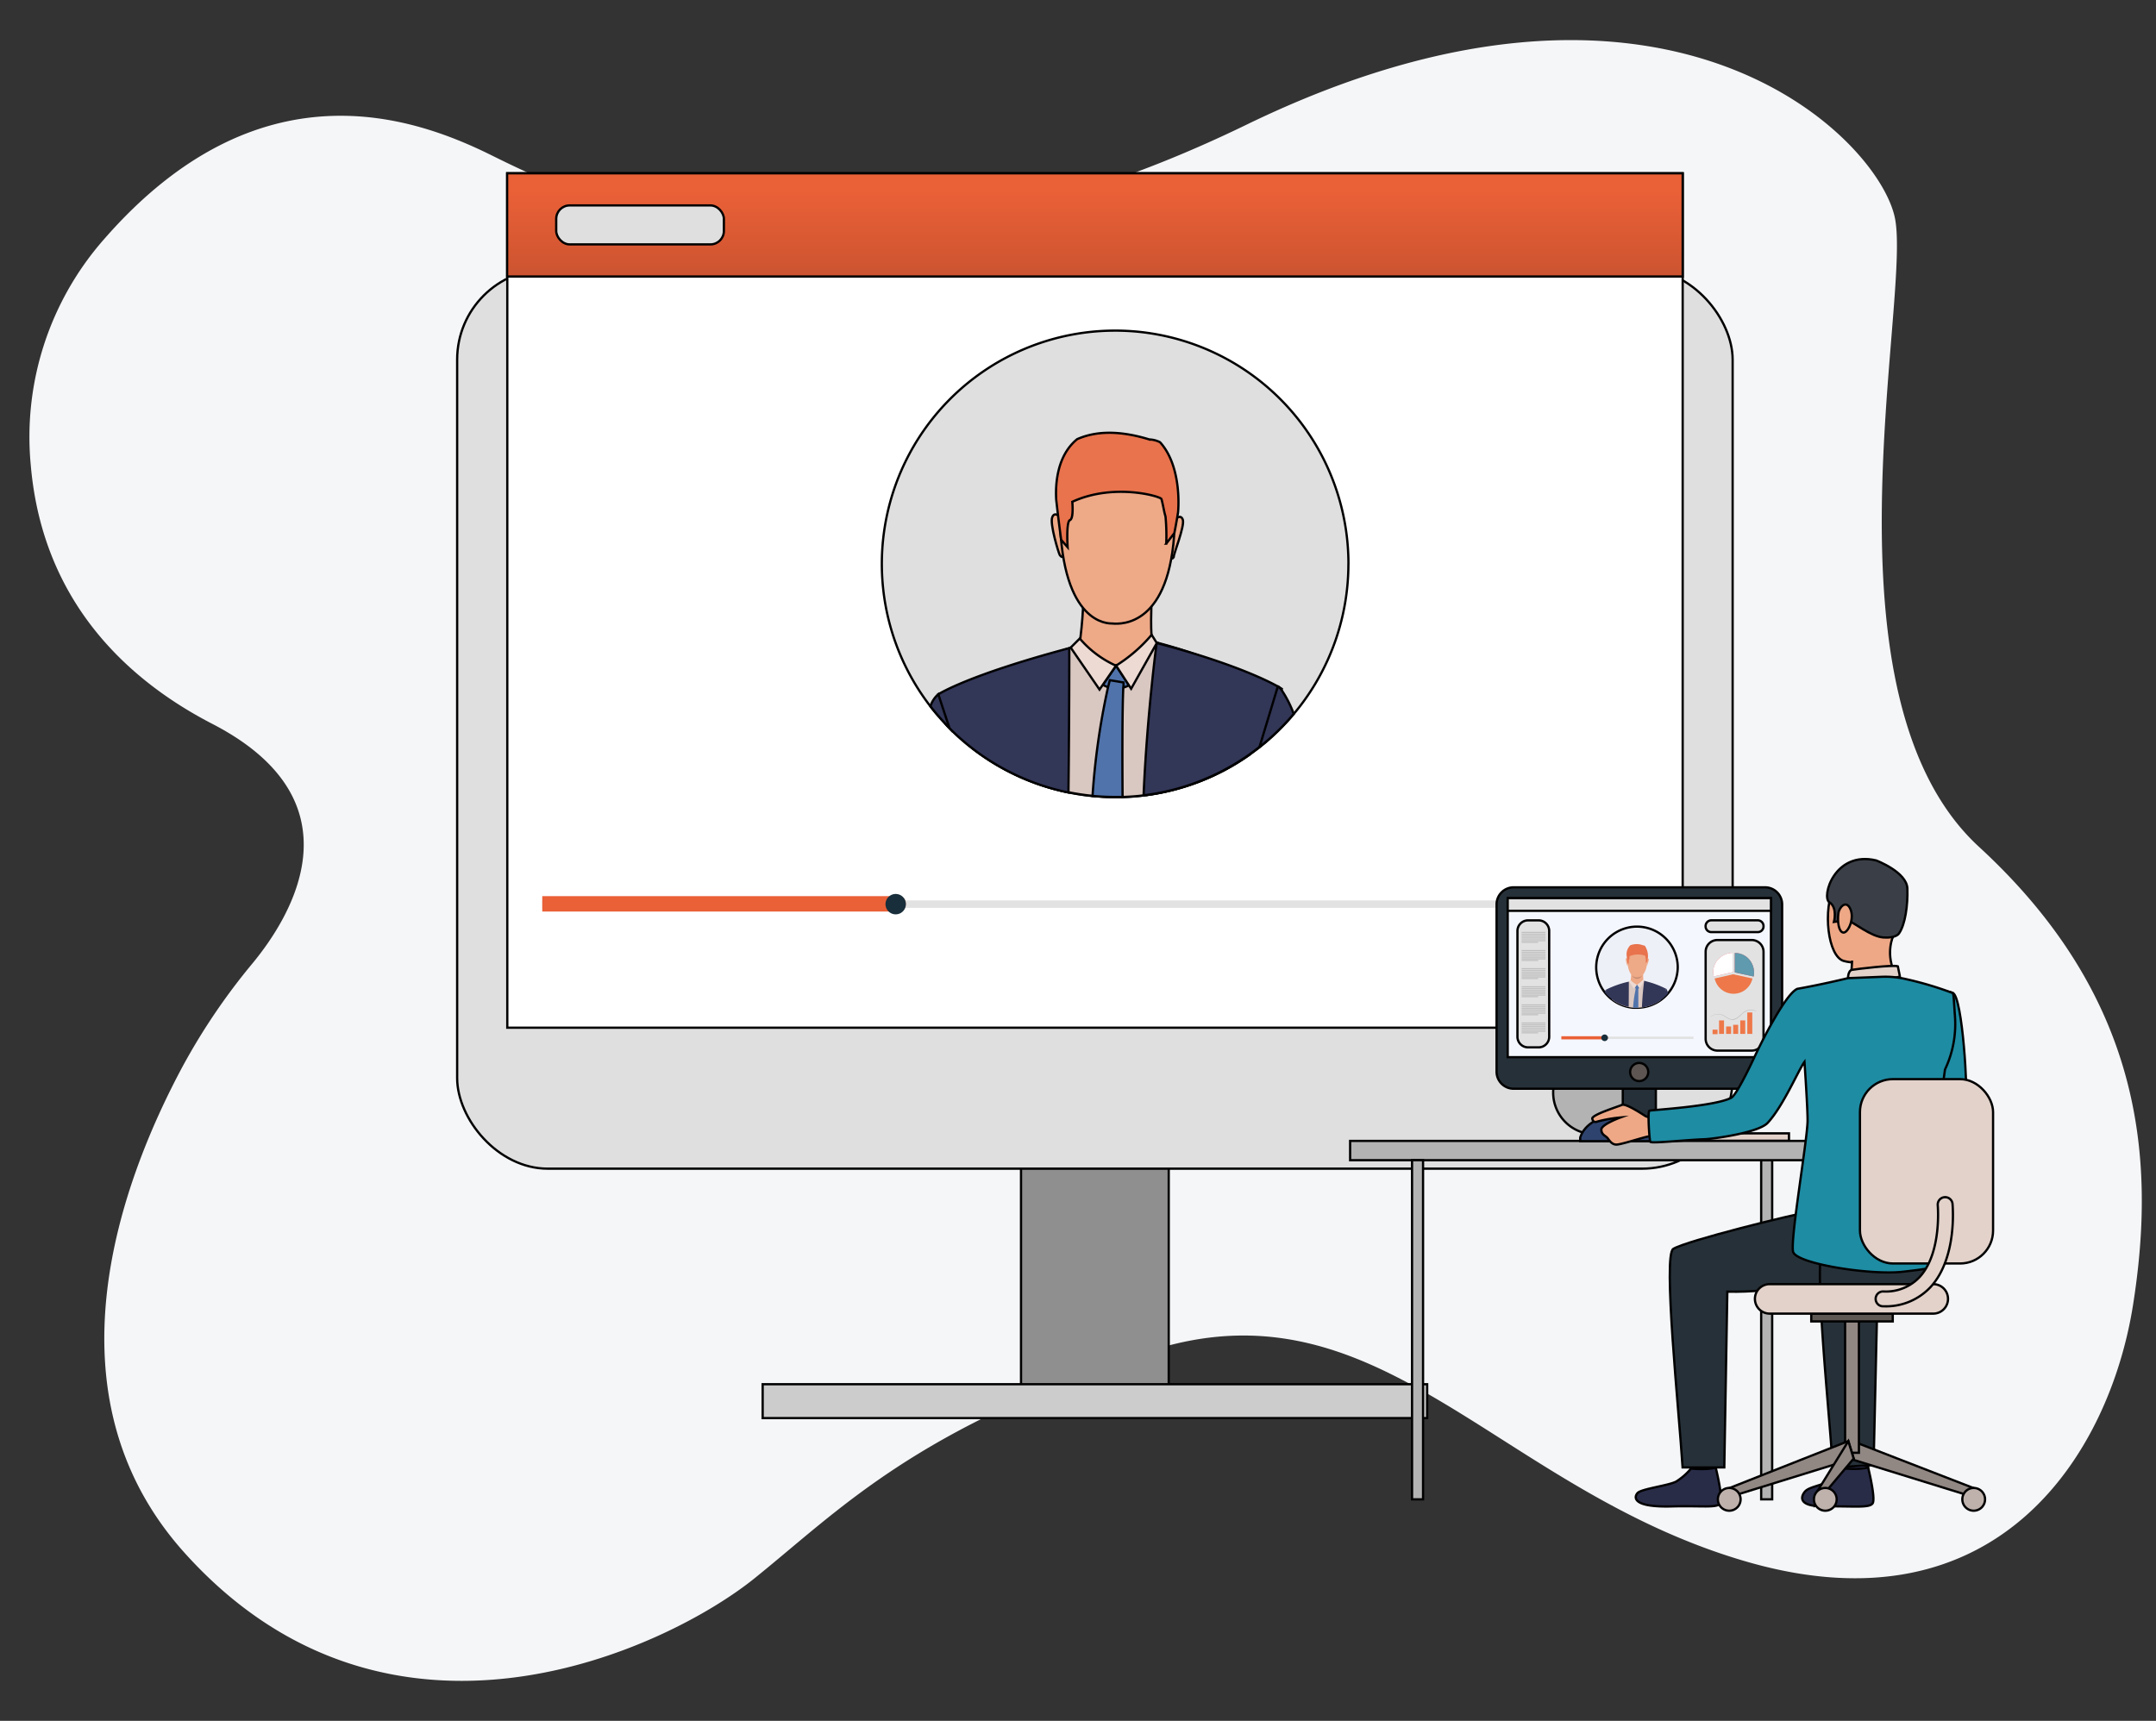 <svg id="Layer_1" data-name="Layer 1" xmlns="http://www.w3.org/2000/svg" xmlns:xlink="http://www.w3.org/1999/xlink" viewBox="0 0 476 380"><rect x="0" y="0" width="476" height="380" fill="#333333" stroke="none"/><defs><linearGradient id="linear-gradient" x1="4972.35" y1="-2206.75" x2="4972.35" y2="-2209.93" gradientTransform="matrix(259.54, 0, 0, -22.79, -1290301.74, -50249.24)" gradientUnits="userSpaceOnUse"><stop offset="0" stop-color="#ea6037"/><stop offset="1" stop-color="#75301c"/></linearGradient></defs><path id="Path_4136" data-name="Path 4136" d="M46.88,159.85C29.51,150.88,9.51,134,6.8,102.79a66.07,66.07,0,0,1,16.29-50.1c34.11-39,68.11-26.92,85.12-18.55s74.69,38.25,166.92-6.57S414.76,30.2,418.37,48.2,400.85,153.83,436.92,187s39.15,68.77,34,101.23-29.61,72.64-85.13,56.67-81.3-63.35-132.56-46.36-67.46,34.53-86.66,50-80.52,44.81-125.86-5.68c-31.55-35.13-13.94-82.16-.31-107.51a140,140,0,0,1,15.35-22.62C64.26,202.43,80.07,177,46.88,159.85Z" fill="#f5f6f8"/><g id="Group_4672" data-name="Group 4672"><g id="Group_4596" data-name="Group 4596"><rect id="Rectangle_844" data-name="Rectangle 844" x="225.42" y="210.35" width="32.61" height="99.06" fill="#8f8f8f" stroke="#000" stroke-miterlimit="10" stroke-width="0.5"/><rect id="Rectangle_845" data-name="Rectangle 845" x="100.93" y="59.41" width="281.6" height="198.66" rx="20" fill="#dfdfdf" stroke="#000" stroke-miterlimit="10" stroke-width="0.5"/><path id="Path_4137" data-name="Path 4137" d="M112,38.27H371.5V226.94H112Z" fill="#fff" stroke="#000" stroke-width="0.5"/><rect id="Rectangle_847" data-name="Rectangle 847" x="111.96" y="38.27" width="259.54" height="22.79" stroke="#000" stroke-miterlimit="10" stroke-width="0.5" fill="url(#linear-gradient)"/><path id="Path_3918" data-name="Path 3918" d="M342.91,241.19a9.19,9.19,0,1,0,9.27-9.1h-.08a9.14,9.14,0,0,0-9.19,9.09h0Z" fill="#b3b3b3" stroke="#000" stroke-miterlimit="10" stroke-width="0.5"/><rect id="Rectangle_848" data-name="Rectangle 848" x="168.38" y="305.67" width="146.71" height="7.48" fill="#ccc" stroke="#000" stroke-miterlimit="10" stroke-width="0.5"/><rect id="Rectangle_849" data-name="Rectangle 849" x="122.8" y="45.36" width="37.02" height="8.61" rx="2.97" fill="#dfdfdf" stroke="#000" stroke-miterlimit="10" stroke-width="0.5"/></g><rect id="Rectangle_892" data-name="Rectangle 892" x="119.72" y="198.83" width="242.87" height="1.65" fill="#e2e2e2"/><path id="Path_4139" data-name="Path 4139" d="M119.72,197.89h78.75a1.52,1.52,0,0,1,1.49,1.53v.34a1.51,1.51,0,0,1-1.49,1.53H119.72Z" fill="#ea6037"/><path id="Path_4138" data-name="Path 4138" d="M200,199.65a2.25,2.25,0,1,1-2.24-2.24,2.24,2.24,0,0,1,2.24,2.24Z" fill="#182e3b"/></g><g id="Group_2599" data-name="Group 2599"><path id="Path_2748" data-name="Path 2748" d="M297.7,124.51a51.59,51.59,0,0,1-17.82,39c-.6.51-1.2,1-1.81,1.49s-1.4,1.08-2.12,1.59a51.25,51.25,0,0,1-23.43,9.07c-1.52.19-3.07.31-4.63.36-.57,0-1.13,0-1.7,0-1.66,0-3.31-.08-4.94-.23a51.43,51.43,0,0,1-31.61-15c-.32-.31-.63-.64-.94-1Q207,158,205.43,156a51.51,51.51,0,1,1,92.28-31.5Z" fill="#dfdfdf" stroke="#000" stroke-miterlimit="10" stroke-width="0.5"/><g id="Group_2598" data-name="Group 2598"><g id="Group_2590" data-name="Group 2590"><path id="Path_2749" data-name="Path 2749" d="M279.75,152.93,276,166.56a51.14,51.14,0,0,1-23.43,9.07c-1.52.19-3.07.31-4.64.36-.56,0-1.12,0-1.69,0-1.66,0-3.31-.08-4.94-.24a51.3,51.3,0,0,1-26.42-10.4c-.73-4.51-1.51-9.5-2.2-14.16,3.79-1.41,15.84-5.51,23.44-8.08l.32-.11.49-.17,1.3-.43,1.18-.4,3-1h0l.16-.05h.09l10.22.76,1.72.13.53,0,.23.06c.62.15,2.41.63,4.78,1.35h0C266.22,145.15,276,148.67,279.75,152.93Z" fill="#d9c7c1" stroke="#000" stroke-miterlimit="10" stroke-width="0.5"/></g><g id="Group_2591" data-name="Group 2591"><path id="Path_2750" data-name="Path 2750" d="M259.31,114.77s1.36-1.42,1.83,0-2.17,7.93-2,8.22c0,0-.26.56-.57.25S259.31,114.77,259.31,114.77Z" fill="#eea987" stroke="#000" stroke-miterlimit="10" stroke-width="0.5"/></g><g id="Group_2592" data-name="Group 2592"><path id="Path_2751" data-name="Path 2751" d="M234.14,114.25s-1.3-1.48-1.84,0,1.43,7.9,1.67,8.3c0,0,.43.67.76.37S234.14,114.25,234.14,114.25Z" fill="#eea987" stroke="#000" stroke-miterlimit="10" stroke-width="0.5"/></g><path id="Path_2752" data-name="Path 2752" d="M239.9,135.11s2,2.72,6.5,2.62,6.52-2.48,6.52-2.48-2.15,4.5-6.54,4.46S239.9,135.11,239.9,135.11Z" fill="#c78d71" stroke="#000" stroke-miterlimit="10" stroke-width="0.5"/><path id="Path_2753" data-name="Path 2753" d="M236.89,142.86s3.29,5.72,9.52,6.26c4,.34,7.38-4.67,9-7.13A24,24,0,0,0,236.89,142.86Z" fill="#eea987" stroke="#000" stroke-miterlimit="10" stroke-width="0.5"/><g id="Group_2593" data-name="Group 2593"><path id="Path_2754" data-name="Path 2754" d="M254.25,132.34s-.4,8.6.35,10.48-9.83,7.77-16.43,1c0,0,1.31-9.4.89-12.73S254.25,132.34,254.25,132.34Z" fill="#eea987" stroke="#000" stroke-miterlimit="10" stroke-width="0.5"/></g><path id="Path_2755" data-name="Path 2755" d="M246.41,147l2.85,4.33a5.9,5.9,0,0,1-5.77-.11Z" fill="#5073ab" stroke="#000" stroke-miterlimit="10" stroke-width="0.5"/><g id="Group_2594" data-name="Group 2594"><path id="Path_2756" data-name="Path 2756" d="M248.87,98.93s12.27,2.07,10.18,21.27-12.9,17.5-13.62,17.48-10.89.23-11.43-23.25C234,114.43,233.85,97.07,248.87,98.93Z" fill="#eea987" stroke="#000" stroke-miterlimit="10" stroke-width="0.5"/></g><path id="Path_2757" data-name="Path 2757" d="M283,152.12l-.09.29c-.31,1.11-1.51,5.39-3.07,11.07-.6.51-1.2,1-1.81,1.49s-1.4,1.08-2.12,1.59a51.14,51.14,0,0,1-23.43,9.07c.76-17.83,2.88-33.64,2.88-33.64q2.5.66,4.75,1.3h0c13.07,3.75,19.7,7,22,8.29l.05,0Z" fill="#323657" stroke="#000" stroke-miterlimit="10" stroke-width="0.5"/><path id="Path_2758" data-name="Path 2758" d="M235.89,175a51.65,51.65,0,0,1-26.26-14.19c-.31-.32-.63-.64-.93-1-.9-3.83-1.5-6.33-1.54-6.49h0s6.37-4.19,28.92-10.2h0C236.08,143.65,236.09,158.12,235.89,175Z" fill="#323657" stroke="#000" stroke-miterlimit="10" stroke-width="0.5"/><path id="Path_2759" data-name="Path 2759" d="M248,151.79c-.21,4.7-.23,13.8-.16,24.2l-1.69,0c-1.66,0-3.31-.08-4.94-.23a159.09,159.09,0,0,1,3.42-24c.25-1,.4-1.56.4-1.56l3,.5C248.08,151,248.06,151.4,248,151.79Z" fill="#5073ab" stroke="#000" stroke-miterlimit="10" stroke-width="0.5"/><g id="Group_2595" data-name="Group 2595"><path id="Path_2760" data-name="Path 2760" d="M260.09,113.14c-.42,2.63-.82,4.58-.82,4.58l-1.79,2.33a45.79,45.79,0,0,0-.16-6,14.29,14.29,0,0,1-.35-1.43c-.21-1-.42-2.07-.56-2.44-.23-.58-10.51-3.58-19.67.63,0,0,.08.8.07,1.68,0,1-.11,2.18-.59,2.36-.87.32-.51,6-.51,6l-1.43-1.65s-.41-3-.81-6.41v0c-.09-.8-.19-1.62-.28-2.43-.2-3.45.14-9.71,4.63-13.39,3-1.3,7.87-2.4,15.93.07a5.57,5.57,0,0,1,2.37.62C261.14,103.22,260.09,113.14,260.09,113.14Z" fill="#e8734d" stroke="#000" stroke-miterlimit="10" stroke-width="0.5"/></g><g id="Group_2596" data-name="Group 2596"><path id="Path_2761" data-name="Path 2761" d="M285.63,157.64a51.15,51.15,0,0,1-5.75,5.84c-.59.51-1.2,1-1.81,1.49l4.05-13.38h0l.05,0a3.25,3.25,0,0,1,.78.79A24.6,24.6,0,0,1,285.63,157.64Z" fill="#323657" stroke="#000" stroke-miterlimit="10" stroke-width="0.5"/></g><g id="Group_2597" data-name="Group 2597"><path id="Path_2762" data-name="Path 2762" d="M209.63,160.8l-.93-1a49.8,49.8,0,0,1-3.28-3.83,6,6,0,0,1,1.73-2.67h0Z" fill="#323657" stroke="#000" stroke-miterlimit="10" stroke-width="0.5"/></g><path id="Path_2763" data-name="Path 2763" d="M254.26,140.18a33.79,33.79,0,0,1-7.85,6.8l3.32,5.11L255.4,142Z" fill="#eddad3" stroke="#000" stroke-miterlimit="10" stroke-width="0.5"/><path id="Path_2764" data-name="Path 2764" d="M238.39,141a22.77,22.77,0,0,0,8,6l-3.64,5.27L236.39,143Z" fill="#eddad3" stroke="#000" stroke-miterlimit="10" stroke-width="0.5"/></g></g><g id="Group_2716" data-name="Group 2716"><g id="Group_2631" data-name="Group 2631"><rect id="Rectangle_373" data-name="Rectangle 373" x="367.23" y="250.27" width="27.74" height="1.65" fill="#e2d2ca" stroke="#000" stroke-miterlimit="10" stroke-width="0.5"/></g><g id="Group_2632" data-name="Group 2632"><rect id="Rectangle_374" data-name="Rectangle 374" x="388.83" y="256.2" width="2.43" height="74.89" fill="#b3b3b3" stroke="#000" stroke-miterlimit="10" stroke-width="0.5"/></g><g id="Group_2633" data-name="Group 2633"><rect id="Rectangle_375" data-name="Rectangle 375" x="352.29" y="249.8" width="19.28" height="2.35" fill="#ccbdb7" stroke="#000" stroke-miterlimit="10" stroke-width="0.5"/></g><g id="Group_2634" data-name="Group 2634"><rect id="Rectangle_376" data-name="Rectangle 376" x="358.28" y="229.73" width="7.3" height="22.18" fill="#263038" stroke="#000" stroke-miterlimit="10" stroke-width="0.5"/></g><g id="Group_2635" data-name="Group 2635"><rect id="Rectangle_377" data-name="Rectangle 377" x="298.08" y="251.94" width="106.84" height="4.26" fill="#b3b3b3" stroke="#000" stroke-miterlimit="10" stroke-width="0.5"/></g><g id="Group_2636" data-name="Group 2636"><path id="Path_2773" data-name="Path 2773" d="M425.43,226.17s1.17,16.38-2,18.34c-2,1.23-10,5.38-9.77,6.15s4.52,6.92,4.52,6.92,15.36-10.12,15.85-13.3-.75-24-2.86-25c-1.58-.72-2.42-.12-4.41,1.36C423.93,222.75,425.43,226.17,425.43,226.17Z" fill="#1e8ca3" stroke="#000" stroke-miterlimit="10" stroke-width="0.5"/></g><g id="Group_2639" data-name="Group 2639"><g id="Group_2638" data-name="Group 2638"><g id="Group_2637" data-name="Group 2637"><path id="Path_2774" data-name="Path 2774" d="M406.53,320.87s.48,3.31.54,3.81,5.31-.29,5.31-.29l.43-3.95S407.19,320.4,406.53,320.87Z" fill="#424773" stroke="#000" stroke-miterlimit="10" stroke-width="0.5"/></g></g></g><g id="Group_2642" data-name="Group 2642"><g id="Group_2641" data-name="Group 2641"><g id="Group_2640" data-name="Group 2640"><path id="Path_2775" data-name="Path 2775" d="M407,324.26a14.45,14.45,0,0,1-3.27,2.87c-1.61.87-4.14,1.21-5.1,2.11-.68.65-2.5,3.46,4.19,3.4s9.91.4,10.62-.67-1-7.93-1-7.93S410.84,324.6,407,324.26Z" fill="#292c47" stroke="#000" stroke-miterlimit="10" stroke-width="0.5"/></g></g></g><g id="Group_2645" data-name="Group 2645"><g id="Group_2644" data-name="Group 2644"><g id="Group_2643" data-name="Group 2643"><path id="Path_2776" data-name="Path 2776" d="M372.87,320.9s.47,3.31.53,3.81,5.32-.29,5.32-.29l.42-3.95S373.52,320.43,372.87,320.9Z" fill="#424773" stroke="#000" stroke-miterlimit="10" stroke-width="0.5"/></g></g></g><g id="Group_2648" data-name="Group 2648"><g id="Group_2647" data-name="Group 2647"><g id="Group_2646" data-name="Group 2646"><path id="Path_2777" data-name="Path 2777" d="M373.35,324.29a14,14,0,0,1-3.28,2.87c-1.61.87-7.53,1.59-8.48,2.49-.69.65-1.83,3.27,7.57,3,6.69-.17,9.92.4,10.63-.67s-1-7.93-1-7.93S377.26,324.67,373.35,324.29Z" fill="#292c47" stroke="#000" stroke-miterlimit="10" stroke-width="0.5"/></g></g></g><g id="Group_2651" data-name="Group 2651"><g id="Group_2650" data-name="Group 2650"><g id="Group_2649" data-name="Group 2649"><path id="Path_2778" data-name="Path 2778" d="M423.48,263.59s-19.1,3.24-23.42,3.91-27.71,6.5-30.63,8.28c-2.33,1.41,1.22,35.32,2.05,48.26h9.21l.67-38.81c11.06.27,18.95-2.59,27-1.37s14.77,3,19.88-3.9C428.24,280,428.43,265.09,423.48,263.59Z" fill="#263038" stroke="#000" stroke-miterlimit="10" stroke-width="0.5"/></g></g></g><g id="Group_2654" data-name="Group 2654"><g id="Group_2653" data-name="Group 2653"><g id="Group_2652" data-name="Group 2652"><path id="Path_2779" data-name="Path 2779" d="M404.65,324.07l9-.56.87-38.29a54.11,54.11,0,0,0,10.25-.65L432,267.72c-6.35,1.27-26.71,6.4-29.43,8C400.24,277.18,403.82,311.13,404.65,324.07Z" fill="#263038" stroke="#000" stroke-miterlimit="10" stroke-width="0.5"/></g></g></g><g id="Group_2657" data-name="Group 2657"><g id="Group_2656" data-name="Group 2656"><g id="Group_2655" data-name="Group 2655"><path id="Path_2780" data-name="Path 2780" d="M414.68,192s-7-1.94-9.67,3.5-1.46,15.74,2.07,16.71,8.6-.15,10.07-3.53,2.63-8.2,2.28-11.3S416.54,192.73,414.68,192Z" fill="#eea886" stroke="#000" stroke-miterlimit="10" stroke-width="0.5"/></g></g></g><g id="Group_2660" data-name="Group 2660"><g id="Group_2659" data-name="Group 2659"><g id="Group_2658" data-name="Group 2658"><path id="Path_2781" data-name="Path 2781" d="M408.91,211.11s.07,4.14-.38,5,9.75.66,9.75.66-1.61-5-.7-9.19S408.91,211.11,408.91,211.11Z" fill="#eea886"/></g></g></g><g id="Group_2663" data-name="Group 2663"><g id="Group_2662" data-name="Group 2662"><g id="Group_2661" data-name="Group 2661"><path id="Path_2782" data-name="Path 2782" d="M408,216s0-1.68.9-1.84S418,213,419,213.38l.46,2.23S417.45,216.72,408,216Z" fill="#e2d2ca" stroke="#000" stroke-miterlimit="10" stroke-width="0.5"/></g></g></g><g id="Group_2666" data-name="Group 2666"><g id="Group_2665" data-name="Group 2665"><g id="Group_2664" data-name="Group 2664"><path id="Path_2783" data-name="Path 2783" d="M419.27,206.11s-.58,1.1-3.42.91-6.6-3.4-7.8-3.69-1.28-.93-1.28-.93l-.63,1-1.24.18s.83-3.2-1-4.33S405,187.8,414.21,190c0,0,6.78,2.55,6.9,6.22S420.63,204.17,419.27,206.11Z" fill="#3a3f47" stroke="#000" stroke-miterlimit="10" stroke-width="0.5"/></g></g></g><g id="Group_2669" data-name="Group 2669"><g id="Group_2668" data-name="Group 2668"><g id="Group_2667" data-name="Group 2667"><path id="Path_2784" data-name="Path 2784" d="M405.89,201.63c.2-1.38,1.77-3,2.67-.81s-.61,5.28-1.62,5.11S405.63,203.5,405.89,201.63Z" fill="#eea886" stroke="#000" stroke-miterlimit="10" stroke-width="0.5"/></g></g></g><g id="Group_2672" data-name="Group 2672"><g id="Group_2671" data-name="Group 2671"><g id="Group_2670" data-name="Group 2670"><path id="Path_2785" data-name="Path 2785" d="M377.58,235.92h0C377.54,235.94,377.54,235.94,377.58,235.92Z" fill="#323657" stroke="#000" stroke-miterlimit="10" stroke-width="0.5"/></g></g></g><g id="Group_2674" data-name="Group 2674"><g id="Group_2673" data-name="Group 2673"><path id="Path_2786" data-name="Path 2786" d="M435.75,328.61l-.63,1.78-26.84-8.31,1.29-3.62Z" fill="#918783" stroke="#000" stroke-miterlimit="10" stroke-width="0.5"/></g></g><g id="Group_2676" data-name="Group 2676"><g id="Group_2675" data-name="Group 2675"><rect id="Rectangle_378" data-name="Rectangle 378" x="407.36" y="291.63" width="3.05" height="29.18" fill="#918783" stroke="#000" stroke-miterlimit="10" stroke-width="0.5"/></g></g><g id="Group_2678" data-name="Group 2678"><g id="Group_2677" data-name="Group 2677"><rect id="Rectangle_379" data-name="Rectangle 379" x="399.89" y="290.08" width="17.99" height="1.72" fill="#5e5854" stroke="#000" stroke-miterlimit="10" stroke-width="0.5"/></g></g><g id="Group_2680" data-name="Group 2680"><g id="Group_2679" data-name="Group 2679"><path id="Path_2787" data-name="Path 2787" d="M381.78,328.61l.63,1.78,26.84-8.31-1.18-3.85Z" fill="#918783" stroke="#000" stroke-miterlimit="10" stroke-width="0.5"/></g></g><g id="Group_2682" data-name="Group 2682"><g id="Group_2681" data-name="Group 2681"><path id="Path_2788" data-name="Path 2788" d="M400.69,330.2v2.08l8.56-10.2-1.18-3.84Z" fill="#918783" stroke="#000" stroke-miterlimit="10" stroke-width="0.5"/></g></g><g id="Group_2684" data-name="Group 2684"><g id="Group_2683" data-name="Group 2683"><path id="Path_2789" data-name="Path 2789" d="M379.27,331.09a2.51,2.51,0,1,0,2.51-2.51,2.51,2.51,0,0,0-2.51,2.51Z" fill="#bfb2ac" stroke="#000" stroke-miterlimit="10" stroke-width="0.5"/></g></g><g id="Group_2686" data-name="Group 2686"><g id="Group_2685" data-name="Group 2685"><path id="Path_2790" data-name="Path 2790" d="M400.48,331.09a2.51,2.51,0,1,0,2.5-2.51h0A2.51,2.51,0,0,0,400.48,331.09Z" fill="#bfb2ac" stroke="#000" stroke-miterlimit="10" stroke-width="0.5"/></g></g><g id="Group_2688" data-name="Group 2688"><g id="Group_2687" data-name="Group 2687"><path id="Path_2791" data-name="Path 2791" d="M433.24,331.09a2.51,2.51,0,1,0,2.51-2.51,2.51,2.51,0,0,0-2.51,2.51Z" fill="#bfb2ac" stroke="#000" stroke-miterlimit="10" stroke-width="0.5"/></g></g><g id="Group_2689" data-name="Group 2689"><path id="Rectangle_380" data-name="Rectangle 380" d="M426.82,290.08H390.71a3.26,3.26,0,0,1-3.26-3.26h0a3.25,3.25,0,0,1,3.26-3.25h36.11a3.25,3.25,0,0,1,3.26,3.25h0A3.26,3.26,0,0,1,426.82,290.08Z" fill="#e2d2ca" stroke="#000" stroke-miterlimit="10" stroke-width="0.5"/></g><g id="Group_2690" data-name="Group 2690"><rect id="Rectangle_381" data-name="Rectangle 381" x="311.75" y="256.2" width="2.43" height="74.89" fill="#b3b3b3" stroke="#000" stroke-miterlimit="10" stroke-width="0.5"/></g><g id="Group_2691" data-name="Group 2691"><path id="Rectangle_382" data-name="Rectangle 382" d="M389.68,240.42H334.19a3.78,3.78,0,0,1-3.78-3.78V199.72a3.78,3.78,0,0,1,3.78-3.78h55.49a3.78,3.78,0,0,1,3.78,3.78v36.92a3.78,3.78,0,0,1-3.78,3.78Z" fill="#263038" stroke="#000" stroke-miterlimit="10" stroke-width="0.5"/></g><g id="Group_2692" data-name="Group 2692"><rect id="Rectangle_383" data-name="Rectangle 383" x="332.87" y="198.34" width="58.12" height="35.11" fill="#f5f7ff" stroke="#000" stroke-miterlimit="10" stroke-width="0.5"/></g><g id="Group_2693" data-name="Group 2693"><rect id="Rectangle_384" data-name="Rectangle 384" x="332.87" y="198.34" width="58.12" height="2.79" fill="#e2e2e2" stroke="#000" stroke-miterlimit="10" stroke-width="0.5"/></g><g id="Group_2694" data-name="Group 2694"><path id="Rectangle_385" data-name="Rectangle 385" d="M339.69,231.28h-2.33a2.34,2.34,0,0,1-2.34-2.34h0V205.58a2.34,2.34,0,0,1,2.34-2.34h2.33a2.33,2.33,0,0,1,2.34,2.33h0V229A2.33,2.33,0,0,1,339.69,231.28Z" fill="#e2e2e2" stroke="#000" stroke-miterlimit="10" stroke-width="0.5"/></g><g id="Group_2695" data-name="Group 2695"><path id="Rectangle_386" data-name="Rectangle 386" d="M388.08,205.83H377.83a1.26,1.26,0,0,1-1.27-1.26v-.07a1.27,1.27,0,0,1,1.27-1.27h10.25a1.27,1.27,0,0,1,1.27,1.27h0v.07A1.26,1.26,0,0,1,388.08,205.83Z" fill="#e2e2e2" stroke="#000" stroke-miterlimit="10" stroke-width="0.5"/></g><g id="Group_2696" data-name="Group 2696"><path id="Rectangle_387" data-name="Rectangle 387" d="M386.74,232h-7.56a2.61,2.61,0,0,1-2.61-2.61V210.18a2.59,2.59,0,0,1,2.6-2.6h7.57a2.6,2.6,0,0,1,2.61,2.6v19.21A2.61,2.61,0,0,1,386.74,232Z" fill="#e2e2e2" stroke="#000" stroke-miterlimit="10" stroke-width="0.5"/></g><g id="Group_2697" data-name="Group 2697"><path id="Path_2792" data-name="Path 2792" d="M359.9,236.73a2,2,0,1,0,2-2h0a2,2,0,0,0-2,2Z" fill="#5c5552" stroke="#000" stroke-miterlimit="10" stroke-width="0.5"/></g><g id="Group_2698" data-name="Group 2698"><path id="Path_2793" data-name="Path 2793" d="M348.88,252v-.79s1.11-4.93,9-4.93,7.71,5.72,7.71,5.72Z" fill="#2e436e" stroke="#000" stroke-miterlimit="10" stroke-width="0.5"/></g><g id="Group_2700" data-name="Group 2700"><g id="Group_2699" data-name="Group 2699"><path id="Path_2794" data-name="Path 2794" d="M365.67,247a7.85,7.85,0,0,1-2.34-.51c-.62-.38-4.37-2.9-5.25-2.5s-6.74,2.2-6.54,3.05.75.78,1.16.62a29.67,29.67,0,0,1,5.05-.89s-4.18,1.52-4.2,2.64.87,1.38,1.27,1.8.87,1.46,1.94,1.54,6.34-1.75,7.42-1.83a26.66,26.66,0,0,0,3.22-.11A29.67,29.67,0,0,0,365.67,247Z" fill="#eea886" stroke="#000" stroke-miterlimit="10" stroke-width="0.5"/></g></g><g id="Group_2703" data-name="Group 2703"><g id="Group_2702" data-name="Group 2702"><g id="Group_2701" data-name="Group 2701"><path id="Path_2795" data-name="Path 2795" d="M396.8,218.36C402.25,217.4,408,216,408,216l7.47-.3a20.06,20.06,0,0,1,5.46.54,74.55,74.55,0,0,1,10.22,3.06c.19.09.27,2.52.46,5.08a23.34,23.34,0,0,1-2.2,11.8h0s-1.76,12.71-2.12,18.37c-.17,2.6.47,25.09.47,25.09s-.91.45-7.84,1.21-23.57-1.77-24.06-4.5c-.55-3.11,3-23.59,3.21-28.61.07-2.37-.68-13.25-.68-13.25-1.31,1.75-4.64,9.68-8.1,13.44-2,2.22-12.15,3.58-14,3.64-4.15.14-11.71,1-11.94.56-.17-.24-.65-6.71-.18-6.87s14.46-.94,18.06-2.85c1.32-.7,5.25-9.28,5.25-9.28S393.79,219.71,396.8,218.36Z" fill="#1e8ca3" stroke="#000" stroke-miterlimit="10" stroke-width="0.5"/></g></g></g><g id="Group_2704" data-name="Group 2704"><rect id="Rectangle_388" data-name="Rectangle 388" x="410.64" y="238.3" width="29.39" height="40.71" rx="7.28" fill="#e2d2ca" stroke="#000" stroke-miterlimit="10" stroke-width="0.5"/></g><g id="Group_2705" data-name="Group 2705"><path id="Path_2796" data-name="Path 2796" d="M415.85,288.46a13.46,13.46,0,0,0,10.45-4.33c5.87-6.49,4.81-17.89,4.77-18.37a1.64,1.64,0,0,0-3.26.32c0,.13.95,10.47-3.94,15.86a10.21,10.21,0,0,1-8,3.25,1.64,1.64,0,1,0,0,3.27Z" fill="#e2d2ca" stroke="#000" stroke-miterlimit="10" stroke-width="0.5"/></g><g id="Group_2715" data-name="Group 2715"><path id="Path_2797" data-name="Path 2797" d="M370.41,213.51a9,9,0,0,1-3.12,6.83l-.32.26-.37.28a9,9,0,0,1-4.1,1.58,7.35,7.35,0,0,1-.82.07h-.3c-.29,0-.58,0-.86,0a8.93,8.93,0,0,1-4.63-1.83,7.66,7.66,0,0,1-.91-.8,1.29,1.29,0,0,1-.16-.17,6.19,6.19,0,0,1-.58-.67,9,9,0,1,1,16.17-5.51Z" fill="#eef0f7" stroke="#000" stroke-miterlimit="10" stroke-width="0.5"/><g id="Group_2714" data-name="Group 2714"><g id="Group_2706" data-name="Group 2706"><path id="Path_2798" data-name="Path 2798" d="M367.26,218.49l-.66,2.39a9,9,0,0,1-4.1,1.58,7.38,7.38,0,0,1-.81.07h-.3c-.3,0-.59,0-.87,0a8.93,8.93,0,0,1-4.63-1.83c-.13-.79-.26-1.66-.38-2.48.66-.25,2.77-1,4.1-1.41l.06,0,.09,0,.22-.08.21-.07.53-.18h0l1.8.14.3,0H363c.11,0,.42.11.84.24h0A8.69,8.69,0,0,1,367.26,218.49Z" fill="#d9c7c1"/></g><g id="Group_2707" data-name="Group 2707"><path id="Path_2799" data-name="Path 2799" d="M361.85,209s2.15.37,1.79,3.73-2.26,3.07-2.39,3.07-1.91,0-2-4.08C359.25,211.74,359.22,208.7,361.85,209Z" fill="#eea987"/></g><g id="Group_2708" data-name="Group 2708"><path id="Path_2800" data-name="Path 2800" d="M362.8,214.84a7.25,7.25,0,0,0,.05,1.68c.13.3-1.72,1.26-2.88.17a10.73,10.73,0,0,0,.16-2C360.06,214.11,362.8,214.84,362.8,214.84Z" fill="#eea987"/></g><g id="Group_2709" data-name="Group 2709"><path id="Path_2801" data-name="Path 2801" d="M363.68,211.8s.24-.25.33,0-.39,1.39-.36,1.44,0,.1-.1,0C363.57,212.79,363.61,212.3,363.68,211.8Z" fill="#eea987"/></g><g id="Group_2710" data-name="Group 2710"><path id="Path_2802" data-name="Path 2802" d="M359.27,211.71s-.23-.26-.32,0a4.31,4.31,0,0,0,.29,1.46s.08.11.13.06A10.94,10.94,0,0,0,359.27,211.71Z" fill="#eea987"/></g><g id="Group_2711" data-name="Group 2711"><path id="Path_2803" data-name="Path 2803" d="M363.82,211.52l-.14.8-.32.41a6.14,6.14,0,0,0,0-1c0-.05,0-.15-.06-.25a2.79,2.79,0,0,0-.1-.43,4.6,4.6,0,0,0-3.44.11s0,.14,0,.3,0,.38-.1.41-.09,1.06-.09,1.06l-.25-.29s-.07-.52-.14-1.12h0c0-.14,0-.29-.05-.43a2.81,2.81,0,0,1,.81-2.35,3.89,3.89,0,0,1,2.79,0,1.24,1.24,0,0,1,.42.11A4.06,4.06,0,0,1,363.82,211.52Z" fill="#e8734d"/></g><path id="Path_2804" data-name="Path 2804" d="M360.28,215.37a1.37,1.37,0,0,0,1.14.45,1.55,1.55,0,0,0,1.14-.43,1.37,1.37,0,0,1-1.14.78A1.4,1.4,0,0,1,360.28,215.37Z" fill="#c78d71"/><path id="Path_2805" data-name="Path 2805" d="M359.75,216.72a2.33,2.33,0,0,0,1.67,1.1c.7.06,1.3-.82,1.58-1.25A4.26,4.26,0,0,0,359.75,216.72Z" fill="#eea987"/><path id="Path_2806" data-name="Path 2806" d="M362.8,216.25a6.08,6.08,0,0,1-1.38,1.2l.59.9,1-1.78Z" fill="#eddad3"/><path id="Path_2807" data-name="Path 2807" d="M360,216.39a3.92,3.92,0,0,0,1.4,1.05l-.64.93-1.11-1.62Z" fill="#eddad3"/><path id="Path_2808" data-name="Path 2808" d="M361.42,217.44l.5.76a1,1,0,0,1-1,0Z" fill="#5073ab"/><path id="Path_2809" data-name="Path 2809" d="M367.84,218.35l-.55,2-.32.26-.37.28a9,9,0,0,1-4.1,1.58c.13-3.12.5-5.89.5-5.89l.84.23h0A20.07,20.07,0,0,1,367.84,218.35Z" fill="#323657"/><path id="Path_2810" data-name="Path 2810" d="M359.58,222.35a9.05,9.05,0,0,1-3.69-1.68,8.68,8.68,0,0,1-.91-.8l-.16-.17c-.16-.67-.27-1.11-.28-1.14h0a21.25,21.25,0,0,1,5.07-1.79h0C359.61,216.86,359.61,219.4,359.58,222.35Z" fill="#323657"/><path id="Path_2811" data-name="Path 2811" d="M361.71,218.29c0,.82,0,2.42,0,4.24h-.3a8.12,8.12,0,0,1-.86,0,27.19,27.19,0,0,1,.6-4.21c0-.18.07-.27.07-.27l.53.08C361.72,218.16,361.71,218.22,361.71,218.29Z" fill="#5073ab"/><g id="Group_2712" data-name="Group 2712"><path id="Path_2812" data-name="Path 2812" d="M368.29,219.31a8.84,8.84,0,0,1-1,1l-.32.26.87-2.25C368.07,218.48,368.2,219.07,368.29,219.31Z" fill="#323657"/></g><g id="Group_2713" data-name="Group 2713"><path id="Path_2813" data-name="Path 2813" d="M355,219.87l-.16-.17c-.21-.22-.4-.44-.58-.67a1.06,1.06,0,0,1,.3-.47h0Z" fill="#323657"/></g></g></g><path id="Path_2814" data-name="Path 2814" d="M417.74,213.39a10.36,10.36,0,0,1,.14-6.49" fill="none" stroke="#000" stroke-miterlimit="10" stroke-width="0.5"/><line id="Line_80" data-name="Line 80" x1="408.91" y1="212.12" x2="408.78" y2="214.18" fill="none" stroke="#000" stroke-miterlimit="10" stroke-width="0.5"/><rect id="Rectangle_893" data-name="Rectangle 893" x="344.72" y="228.9" width="29.16" height="0.54" fill="#e2e2e2"/><path id="Path_4141" data-name="Path 4141" d="M344.72,229.52h10.07c.1,0,.19-.14.19-.32v-.07c0-.17-.09-.31-.19-.31H344.72Z" fill="#ea6037"/><path id="Path_4140" data-name="Path 4140" d="M355,229.17a.73.73,0,1,1-.73-.73h0A.73.73,0,0,1,355,229.17Z" fill="#182e3b"/><g id="Group_4673" data-name="Group 4673"><g id="Group_2928" data-name="Group 2928"><g id="Group_2927" data-name="Group 2927"><g id="Group_2926" data-name="Group 2926"><path id="Path_2891" data-name="Path 2891" d="M387.82,223.34s-.15-.07-.42-.16a2.71,2.71,0,0,0-1.2-.09,2.45,2.45,0,0,0-.79.26,4.23,4.23,0,0,0-.78.55c-.25.23-.5.48-.8.72a2.73,2.73,0,0,1-1,.55,1.67,1.67,0,0,1-.59,0,2.07,2.07,0,0,1-.55-.17,9.32,9.32,0,0,1-.92-.55,2.84,2.84,0,0,0-.87-.39,2.57,2.57,0,0,0-.83-.07,2.75,2.75,0,0,0-1.14.38c-.24.15-.36.26-.37.25l.09-.08a1.64,1.64,0,0,1,.26-.2,2.61,2.61,0,0,1,2-.35,3,3,0,0,1,.9.39,8.38,8.38,0,0,0,.91.54,1.59,1.59,0,0,0,1.09.13,2.74,2.74,0,0,0,1-.54c.28-.23.54-.48.8-.7a3.76,3.76,0,0,1,.8-.57,2.65,2.65,0,0,1,2-.13l.3.13Z" fill="#b3b3b3"/></g></g></g><g id="Group_2941" data-name="Group 2941"><g id="Group_2930" data-name="Group 2930"><g id="Group_2929" data-name="Group 2929"><rect id="Rectangle_417" data-name="Rectangle 417" x="379.53" y="225.33" width="1.1" height="2.98" fill="#ee7849"/></g></g><g id="Group_2932" data-name="Group 2932"><g id="Group_2931" data-name="Group 2931"><rect id="Rectangle_418" data-name="Rectangle 418" x="384.21" y="225.33" width="1.1" height="2.98" fill="#ee7849"/></g></g><g id="Group_2934" data-name="Group 2934"><g id="Group_2933" data-name="Group 2933"><rect id="Rectangle_419" data-name="Rectangle 419" x="385.77" y="223.58" width="1.1" height="4.73" fill="#ee7849"/></g></g><g id="Group_2936" data-name="Group 2936"><g id="Group_2935" data-name="Group 2935"><rect id="Rectangle_420" data-name="Rectangle 420" x="378.1" y="227.37" width="1.1" height="1" fill="#ee7849"/></g></g><g id="Group_2938" data-name="Group 2938"><g id="Group_2937" data-name="Group 2937"><rect id="Rectangle_421" data-name="Rectangle 421" x="381.09" y="226.67" width="1.1" height="1.64" fill="#ee7849"/></g></g><g id="Group_2940" data-name="Group 2940"><g id="Group_2939" data-name="Group 2939"><rect id="Rectangle_422" data-name="Rectangle 422" x="382.65" y="226.3" width="1.1" height="2.01" fill="#ee7849"/></g></g></g></g><g id="Group_4674" data-name="Group 4674"><g id="Group_2881" data-name="Group 2881"><g id="Group_2878" data-name="Group 2878"><g id="Group_2871" data-name="Group 2871"><g id="Group_2870" data-name="Group 2870"><path id="Path_2884" data-name="Path 2884" d="M382.51,213.89l0-3.47a4.43,4.43,0,0,0-2.85,1.12,4.06,4.06,0,0,0-1.38,3.58c0,.17.05.34.08.5v0h0l4.17-.94Z" fill="#e8505b"/></g></g><g id="Group_2873" data-name="Group 2873"><g id="Group_2872" data-name="Group 2872"><path id="Path_2885" data-name="Path 2885" d="M382.51,213.89l0-3.47a4.43,4.43,0,0,0-2.85,1.12,4.06,4.06,0,0,0-1.38,3.58c0,.17.05.34.08.5v0h0l4.17-.94Z" fill="#fff"/></g></g><g id="Group_2875" data-name="Group 2875"><g id="Group_2874" data-name="Group 2874"><path id="Path_2886" data-name="Path 2886" d="M386.81,212.82a4.13,4.13,0,0,0-3.37-2.36H383l0,3.46v.81l4.17.91h0a3.36,3.36,0,0,0,.09-.9A4.51,4.51,0,0,0,386.81,212.82Z" fill="#e8505b"/></g></g><g id="Group_2877" data-name="Group 2877"><g id="Group_2876" data-name="Group 2876"><path id="Path_2887" data-name="Path 2887" d="M386.81,212.82a4.13,4.13,0,0,0-3.37-2.36H383l0,3.46v.81l4.17.91h0a3.36,3.36,0,0,0,.09-.9A4.51,4.51,0,0,0,386.81,212.82Z" fill="#5f9aae"/></g></g></g><g id="Group_2880" data-name="Group 2880"><g id="Group_2879" data-name="Group 2879"><path id="Path_2888" data-name="Path 2888" d="M382.73,215.13l-4.17.94a4.27,4.27,0,0,0,8.35,0l-4.17-.91" fill="#ee7849"/></g></g></g></g><g id="Group_4675" data-name="Group 4675"><g id="Group_2982" data-name="Group 2982"><path id="Rectangle_440" data-name="Rectangle 440" d="M336,205.79h5.15a.09.09,0,0,1,.09.09h0a.09.09,0,0,1-.09.08H336a.09.09,0,0,1-.08-.08h0A.09.09,0,0,1,336,205.79Z" fill="#b3b3b3"/></g></g><g id="Group_4682" data-name="Group 4682"><g id="Group_2982-2" data-name="Group 2982-2"><path id="Rectangle_440-2" data-name="Rectangle 440-2" d="M336,209.79h5.15a.09.09,0,0,1,.09.09h0a.09.09,0,0,1-.09.08H336a.09.09,0,0,1-.08-.08h0A.09.09,0,0,1,336,209.79Z" fill="#b3b3b3"/></g></g><g id="Group_4689" data-name="Group 4689"><g id="Group_2982-3" data-name="Group 2982-3"><path id="Rectangle_440-3" data-name="Rectangle 440-3" d="M336,213.79h5.15a.09.09,0,0,1,.09.09h0a.09.09,0,0,1-.09.08H336a.09.09,0,0,1-.08-.08h0A.09.09,0,0,1,336,213.79Z" fill="#b3b3b3"/></g></g><g id="Group_4696" data-name="Group 4696"><g id="Group_2982-4" data-name="Group 2982-4"><path id="Rectangle_440-4" data-name="Rectangle 440-4" d="M336,217.79h5.15a.09.09,0,0,1,.09.09h0a.09.09,0,0,1-.09.08H336a.09.09,0,0,1-.08-.08h0A.09.09,0,0,1,336,217.79Z" fill="#b3b3b3"/></g></g><g id="Group_4703" data-name="Group 4703"><g id="Group_2982-5" data-name="Group 2982-5"><path id="Rectangle_440-5" data-name="Rectangle 440-5" d="M336,221.79h5.15a.09.09,0,0,1,.09.09h0a.09.09,0,0,1-.09.08H336a.09.09,0,0,1-.08-.08h0A.09.09,0,0,1,336,221.79Z" fill="#b3b3b3"/></g></g><g id="Group_4710" data-name="Group 4710"><g id="Group_2982-6" data-name="Group 2982-6"><path id="Rectangle_440-6" data-name="Rectangle 440-6" d="M336,225.79h5.15a.09.09,0,0,1,.09.09h0a.09.09,0,0,1-.09.08H336a.09.09,0,0,1-.08-.08h0A.09.09,0,0,1,336,225.79Z" fill="#b3b3b3"/></g></g><g id="Group_4676" data-name="Group 4676"><g id="Group_2984" data-name="Group 2984"><path id="Rectangle_441" data-name="Rectangle 441" d="M336,206.16h5.15a.09.09,0,0,1,.09.09h0a.08.08,0,0,1-.09.08H336a.08.08,0,0,1-.08-.08h0A.09.09,0,0,1,336,206.16Z" fill="#b3b3b3"/></g></g><g id="Group_4683" data-name="Group 4683"><g id="Group_2984-2" data-name="Group 2984-2"><path id="Rectangle_441-2" data-name="Rectangle 441-2" d="M336,210.16h5.15a.09.09,0,0,1,.09.09h0a.08.08,0,0,1-.09.08H336a.08.08,0,0,1-.08-.08h0A.09.09,0,0,1,336,210.16Z" fill="#b3b3b3"/></g></g><g id="Group_4690" data-name="Group 4690"><g id="Group_2984-3" data-name="Group 2984-3"><path id="Rectangle_441-3" data-name="Rectangle 441-3" d="M336,214.16h5.15a.09.09,0,0,1,.09.09h0a.08.08,0,0,1-.09.08H336a.08.08,0,0,1-.08-.08h0A.09.09,0,0,1,336,214.16Z" fill="#b3b3b3"/></g></g><g id="Group_4697" data-name="Group 4697"><g id="Group_2984-4" data-name="Group 2984-4"><path id="Rectangle_441-4" data-name="Rectangle 441-4" d="M336,218.16h5.15a.09.09,0,0,1,.09.09h0a.08.08,0,0,1-.09.08H336a.08.08,0,0,1-.08-.08h0A.09.09,0,0,1,336,218.16Z" fill="#b3b3b3"/></g></g><g id="Group_4704" data-name="Group 4704"><g id="Group_2984-5" data-name="Group 2984-5"><path id="Rectangle_441-5" data-name="Rectangle 441-5" d="M336,222.16h5.15a.09.09,0,0,1,.09.09h0a.08.08,0,0,1-.09.08H336a.08.08,0,0,1-.08-.08h0A.09.09,0,0,1,336,222.16Z" fill="#b3b3b3"/></g></g><g id="Group_4711" data-name="Group 4711"><g id="Group_2984-6" data-name="Group 2984-6"><path id="Rectangle_441-6" data-name="Rectangle 441-6" d="M336,226.16h5.15a.09.09,0,0,1,.09.09h0a.08.08,0,0,1-.09.08H336a.08.08,0,0,1-.08-.08h0A.09.09,0,0,1,336,226.16Z" fill="#b3b3b3"/></g></g><g id="Group_4677" data-name="Group 4677"><g id="Group_2986" data-name="Group 2986"><path id="Rectangle_442" data-name="Rectangle 442" d="M336,206.53h5.15a.09.09,0,0,1,.09.09h0a.08.08,0,0,1-.09.08H336a.08.08,0,0,1-.08-.08h0A.09.09,0,0,1,336,206.53Z" fill="#b3b3b3"/></g></g><g id="Group_4684" data-name="Group 4684"><g id="Group_2986-2" data-name="Group 2986-2"><path id="Rectangle_442-2" data-name="Rectangle 442-2" d="M336,210.53h5.15a.09.09,0,0,1,.09.09h0a.08.08,0,0,1-.09.08H336a.08.08,0,0,1-.08-.08h0A.09.09,0,0,1,336,210.53Z" fill="#b3b3b3"/></g></g><g id="Group_4691" data-name="Group 4691"><g id="Group_2986-3" data-name="Group 2986-3"><path id="Rectangle_442-3" data-name="Rectangle 442-3" d="M336,214.53h5.15a.09.09,0,0,1,.09.09h0a.08.08,0,0,1-.09.08H336a.08.08,0,0,1-.08-.08h0A.09.09,0,0,1,336,214.53Z" fill="#b3b3b3"/></g></g><g id="Group_4698" data-name="Group 4698"><g id="Group_2986-4" data-name="Group 2986-4"><path id="Rectangle_442-4" data-name="Rectangle 442-4" d="M336,218.53h5.15a.09.09,0,0,1,.09.09h0a.08.08,0,0,1-.09.08H336a.08.08,0,0,1-.08-.08h0A.09.09,0,0,1,336,218.53Z" fill="#b3b3b3"/></g></g><g id="Group_4705" data-name="Group 4705"><g id="Group_2986-5" data-name="Group 2986-5"><path id="Rectangle_442-5" data-name="Rectangle 442-5" d="M336,222.53h5.15a.09.09,0,0,1,.09.09h0a.08.08,0,0,1-.09.08H336a.08.08,0,0,1-.08-.08h0A.09.09,0,0,1,336,222.53Z" fill="#b3b3b3"/></g></g><g id="Group_4712" data-name="Group 4712"><g id="Group_2986-6" data-name="Group 2986-6"><path id="Rectangle_442-6" data-name="Rectangle 442-6" d="M336,226.53h5.15a.09.09,0,0,1,.09.09h0a.08.08,0,0,1-.09.08H336a.08.08,0,0,1-.08-.08h0A.09.09,0,0,1,336,226.53Z" fill="#b3b3b3"/></g></g><g id="Group_4678" data-name="Group 4678"><g id="Group_2988" data-name="Group 2988"><path id="Rectangle_443" data-name="Rectangle 443" d="M336,206.9h5.15a.09.09,0,0,1,.09.09h0a.08.08,0,0,1-.09.08H336a.08.08,0,0,1-.08-.08h0A.09.09,0,0,1,336,206.9Z" fill="#b3b3b3"/></g></g><g id="Group_4685" data-name="Group 4685"><g id="Group_2988-2" data-name="Group 2988-2"><path id="Rectangle_443-2" data-name="Rectangle 443-2" d="M336,210.9h5.15a.09.09,0,0,1,.09.09h0a.08.08,0,0,1-.09.08H336a.08.08,0,0,1-.08-.08h0A.09.09,0,0,1,336,210.9Z" fill="#b3b3b3"/></g></g><g id="Group_4692" data-name="Group 4692"><g id="Group_2988-3" data-name="Group 2988-3"><path id="Rectangle_443-3" data-name="Rectangle 443-3" d="M336,214.9h5.15a.09.09,0,0,1,.09.09h0a.08.08,0,0,1-.09.08H336a.08.08,0,0,1-.08-.08h0A.09.09,0,0,1,336,214.9Z" fill="#b3b3b3"/></g></g><g id="Group_4699" data-name="Group 4699"><g id="Group_2988-4" data-name="Group 2988-4"><path id="Rectangle_443-4" data-name="Rectangle 443-4" d="M336,218.9h5.15a.09.09,0,0,1,.09.09h0a.08.08,0,0,1-.09.08H336a.08.08,0,0,1-.08-.08h0A.09.09,0,0,1,336,218.9Z" fill="#b3b3b3"/></g></g><g id="Group_4706" data-name="Group 4706"><g id="Group_2988-5" data-name="Group 2988-5"><path id="Rectangle_443-5" data-name="Rectangle 443-5" d="M336,222.9h5.15a.09.09,0,0,1,.09.09h0a.08.08,0,0,1-.09.08H336a.08.08,0,0,1-.08-.08h0A.09.09,0,0,1,336,222.9Z" fill="#b3b3b3"/></g></g><g id="Group_4713" data-name="Group 4713"><g id="Group_2988-6" data-name="Group 2988-6"><path id="Rectangle_443-6" data-name="Rectangle 443-6" d="M336,226.9h5.15a.09.09,0,0,1,.09.09h0a.08.08,0,0,1-.09.08H336a.08.08,0,0,1-.08-.08h0A.09.09,0,0,1,336,226.9Z" fill="#b3b3b3"/></g></g><g id="Group_4679" data-name="Group 4679"><g id="Group_2990" data-name="Group 2990"><path id="Rectangle_444" data-name="Rectangle 444" d="M336,207.27h5.15a.09.09,0,0,1,.09.09h0a.08.08,0,0,1-.09.08H336a.08.08,0,0,1-.08-.08h0A.09.09,0,0,1,336,207.27Z" fill="#b3b3b3"/></g></g><g id="Group_4686" data-name="Group 4686"><g id="Group_2990-2" data-name="Group 2990-2"><path id="Rectangle_444-2" data-name="Rectangle 444-2" d="M336,211.27h5.15a.09.09,0,0,1,.09.09h0a.08.08,0,0,1-.09.08H336a.08.08,0,0,1-.08-.08h0A.09.09,0,0,1,336,211.27Z" fill="#b3b3b3"/></g></g><g id="Group_4693" data-name="Group 4693"><g id="Group_2990-3" data-name="Group 2990-3"><path id="Rectangle_444-3" data-name="Rectangle 444-3" d="M336,215.27h5.15a.09.09,0,0,1,.09.09h0a.08.08,0,0,1-.09.08H336a.08.08,0,0,1-.08-.08h0A.09.09,0,0,1,336,215.27Z" fill="#b3b3b3"/></g></g><g id="Group_4700" data-name="Group 4700"><g id="Group_2990-4" data-name="Group 2990-4"><path id="Rectangle_444-4" data-name="Rectangle 444-4" d="M336,219.27h5.15a.09.09,0,0,1,.09.09h0a.08.08,0,0,1-.09.08H336a.08.08,0,0,1-.08-.08h0A.09.09,0,0,1,336,219.27Z" fill="#b3b3b3"/></g></g><g id="Group_4707" data-name="Group 4707"><g id="Group_2990-5" data-name="Group 2990-5"><path id="Rectangle_444-5" data-name="Rectangle 444-5" d="M336,223.27h5.15a.09.09,0,0,1,.09.09h0a.08.08,0,0,1-.09.08H336a.08.08,0,0,1-.08-.08h0A.09.09,0,0,1,336,223.27Z" fill="#b3b3b3"/></g></g><g id="Group_4714" data-name="Group 4714"><g id="Group_2990-6" data-name="Group 2990-6"><path id="Rectangle_444-6" data-name="Rectangle 444-6" d="M336,227.27h5.15a.09.09,0,0,1,.09.09h0a.08.08,0,0,1-.09.08H336a.08.08,0,0,1-.08-.08h0A.09.09,0,0,1,336,227.27Z" fill="#b3b3b3"/></g></g><g id="Group_4680" data-name="Group 4680"><g id="Group_2992" data-name="Group 2992"><path id="Rectangle_445" data-name="Rectangle 445" d="M336,207.64h5.15a.09.09,0,0,1,.09.09h0a.09.09,0,0,1-.09.09H336a.09.09,0,0,1-.08-.09h0A.09.09,0,0,1,336,207.64Z" fill="#b3b3b3"/></g></g><g id="Group_4687" data-name="Group 4687"><g id="Group_2992-2" data-name="Group 2992-2"><path id="Rectangle_445-2" data-name="Rectangle 445-2" d="M336,211.64h5.15a.09.09,0,0,1,.09.09h0a.09.09,0,0,1-.09.09H336a.09.09,0,0,1-.08-.09h0A.09.09,0,0,1,336,211.64Z" fill="#b3b3b3"/></g></g><g id="Group_4694" data-name="Group 4694"><g id="Group_2992-3" data-name="Group 2992-3"><path id="Rectangle_445-3" data-name="Rectangle 445-3" d="M336,215.64h5.15a.09.09,0,0,1,.09.09h0a.09.09,0,0,1-.09.09H336a.09.09,0,0,1-.08-.09h0A.09.09,0,0,1,336,215.64Z" fill="#b3b3b3"/></g></g><g id="Group_4701" data-name="Group 4701"><g id="Group_2992-4" data-name="Group 2992-4"><path id="Rectangle_445-4" data-name="Rectangle 445-4" d="M336,219.64h5.15a.09.09,0,0,1,.09.09h0a.09.09,0,0,1-.09.09H336a.09.09,0,0,1-.08-.09h0A.09.09,0,0,1,336,219.64Z" fill="#b3b3b3"/></g></g><g id="Group_4708" data-name="Group 4708"><g id="Group_2992-5" data-name="Group 2992-5"><path id="Rectangle_445-5" data-name="Rectangle 445-5" d="M336,223.64h5.15a.09.09,0,0,1,.09.09h0a.09.09,0,0,1-.09.09H336a.09.09,0,0,1-.08-.09h0A.09.09,0,0,1,336,223.64Z" fill="#b3b3b3"/></g></g><g id="Group_4715" data-name="Group 4715"><g id="Group_2992-6" data-name="Group 2992-6"><path id="Rectangle_445-6" data-name="Rectangle 445-6" d="M336,227.64h5.15a.09.09,0,0,1,.09.09h0a.09.09,0,0,1-.09.09H336a.09.09,0,0,1-.08-.09h0A.09.09,0,0,1,336,227.64Z" fill="#b3b3b3"/></g></g><g id="Group_4681" data-name="Group 4681"><g id="Group_2994" data-name="Group 2994"><path id="Rectangle_446" data-name="Rectangle 446" d="M336,208h3.53a.09.09,0,0,1,.08.09h0a.09.09,0,0,1-.08.09H336a.09.09,0,0,1-.08-.09h0A.09.09,0,0,1,336,208Z" fill="#b3b3b3"/></g></g><g id="Group_4688" data-name="Group 4688"><g id="Group_2994-2" data-name="Group 2994-2"><path id="Rectangle_446-2" data-name="Rectangle 446-2" d="M336,212h3.53a.09.09,0,0,1,.08.09h0a.09.09,0,0,1-.08.09H336a.09.09,0,0,1-.08-.09h0A.09.09,0,0,1,336,212Z" fill="#b3b3b3"/></g></g><g id="Group_4695" data-name="Group 4695"><g id="Group_2994-3" data-name="Group 2994-3"><path id="Rectangle_446-3" data-name="Rectangle 446-3" d="M336,216h3.53a.09.09,0,0,1,.08.09h0a.09.09,0,0,1-.08.09H336a.09.09,0,0,1-.08-.09h0A.09.09,0,0,1,336,216Z" fill="#b3b3b3"/></g></g><g id="Group_4702" data-name="Group 4702"><g id="Group_2994-4" data-name="Group 2994-4"><path id="Rectangle_446-4" data-name="Rectangle 446-4" d="M336,220h3.53a.09.09,0,0,1,.08.09h0a.09.09,0,0,1-.08.09H336a.09.09,0,0,1-.08-.09h0A.09.09,0,0,1,336,220Z" fill="#b3b3b3"/></g></g><g id="Group_4709" data-name="Group 4709"><g id="Group_2994-5" data-name="Group 2994-5"><path id="Rectangle_446-5" data-name="Rectangle 446-5" d="M336,224h3.53a.09.09,0,0,1,.08.09h0a.09.09,0,0,1-.08.09H336a.09.09,0,0,1-.08-.09h0A.09.09,0,0,1,336,224Z" fill="#b3b3b3"/></g></g><g id="Group_4716" data-name="Group 4716"><g id="Group_2994-6" data-name="Group 2994-6"><path id="Rectangle_446-6" data-name="Rectangle 446-6" d="M336,228h3.53a.09.09,0,0,1,.08.09h0a.09.09,0,0,1-.08.09H336a.09.09,0,0,1-.08-.09h0A.09.09,0,0,1,336,228Z" fill="#b3b3b3"/></g></g></g></svg>